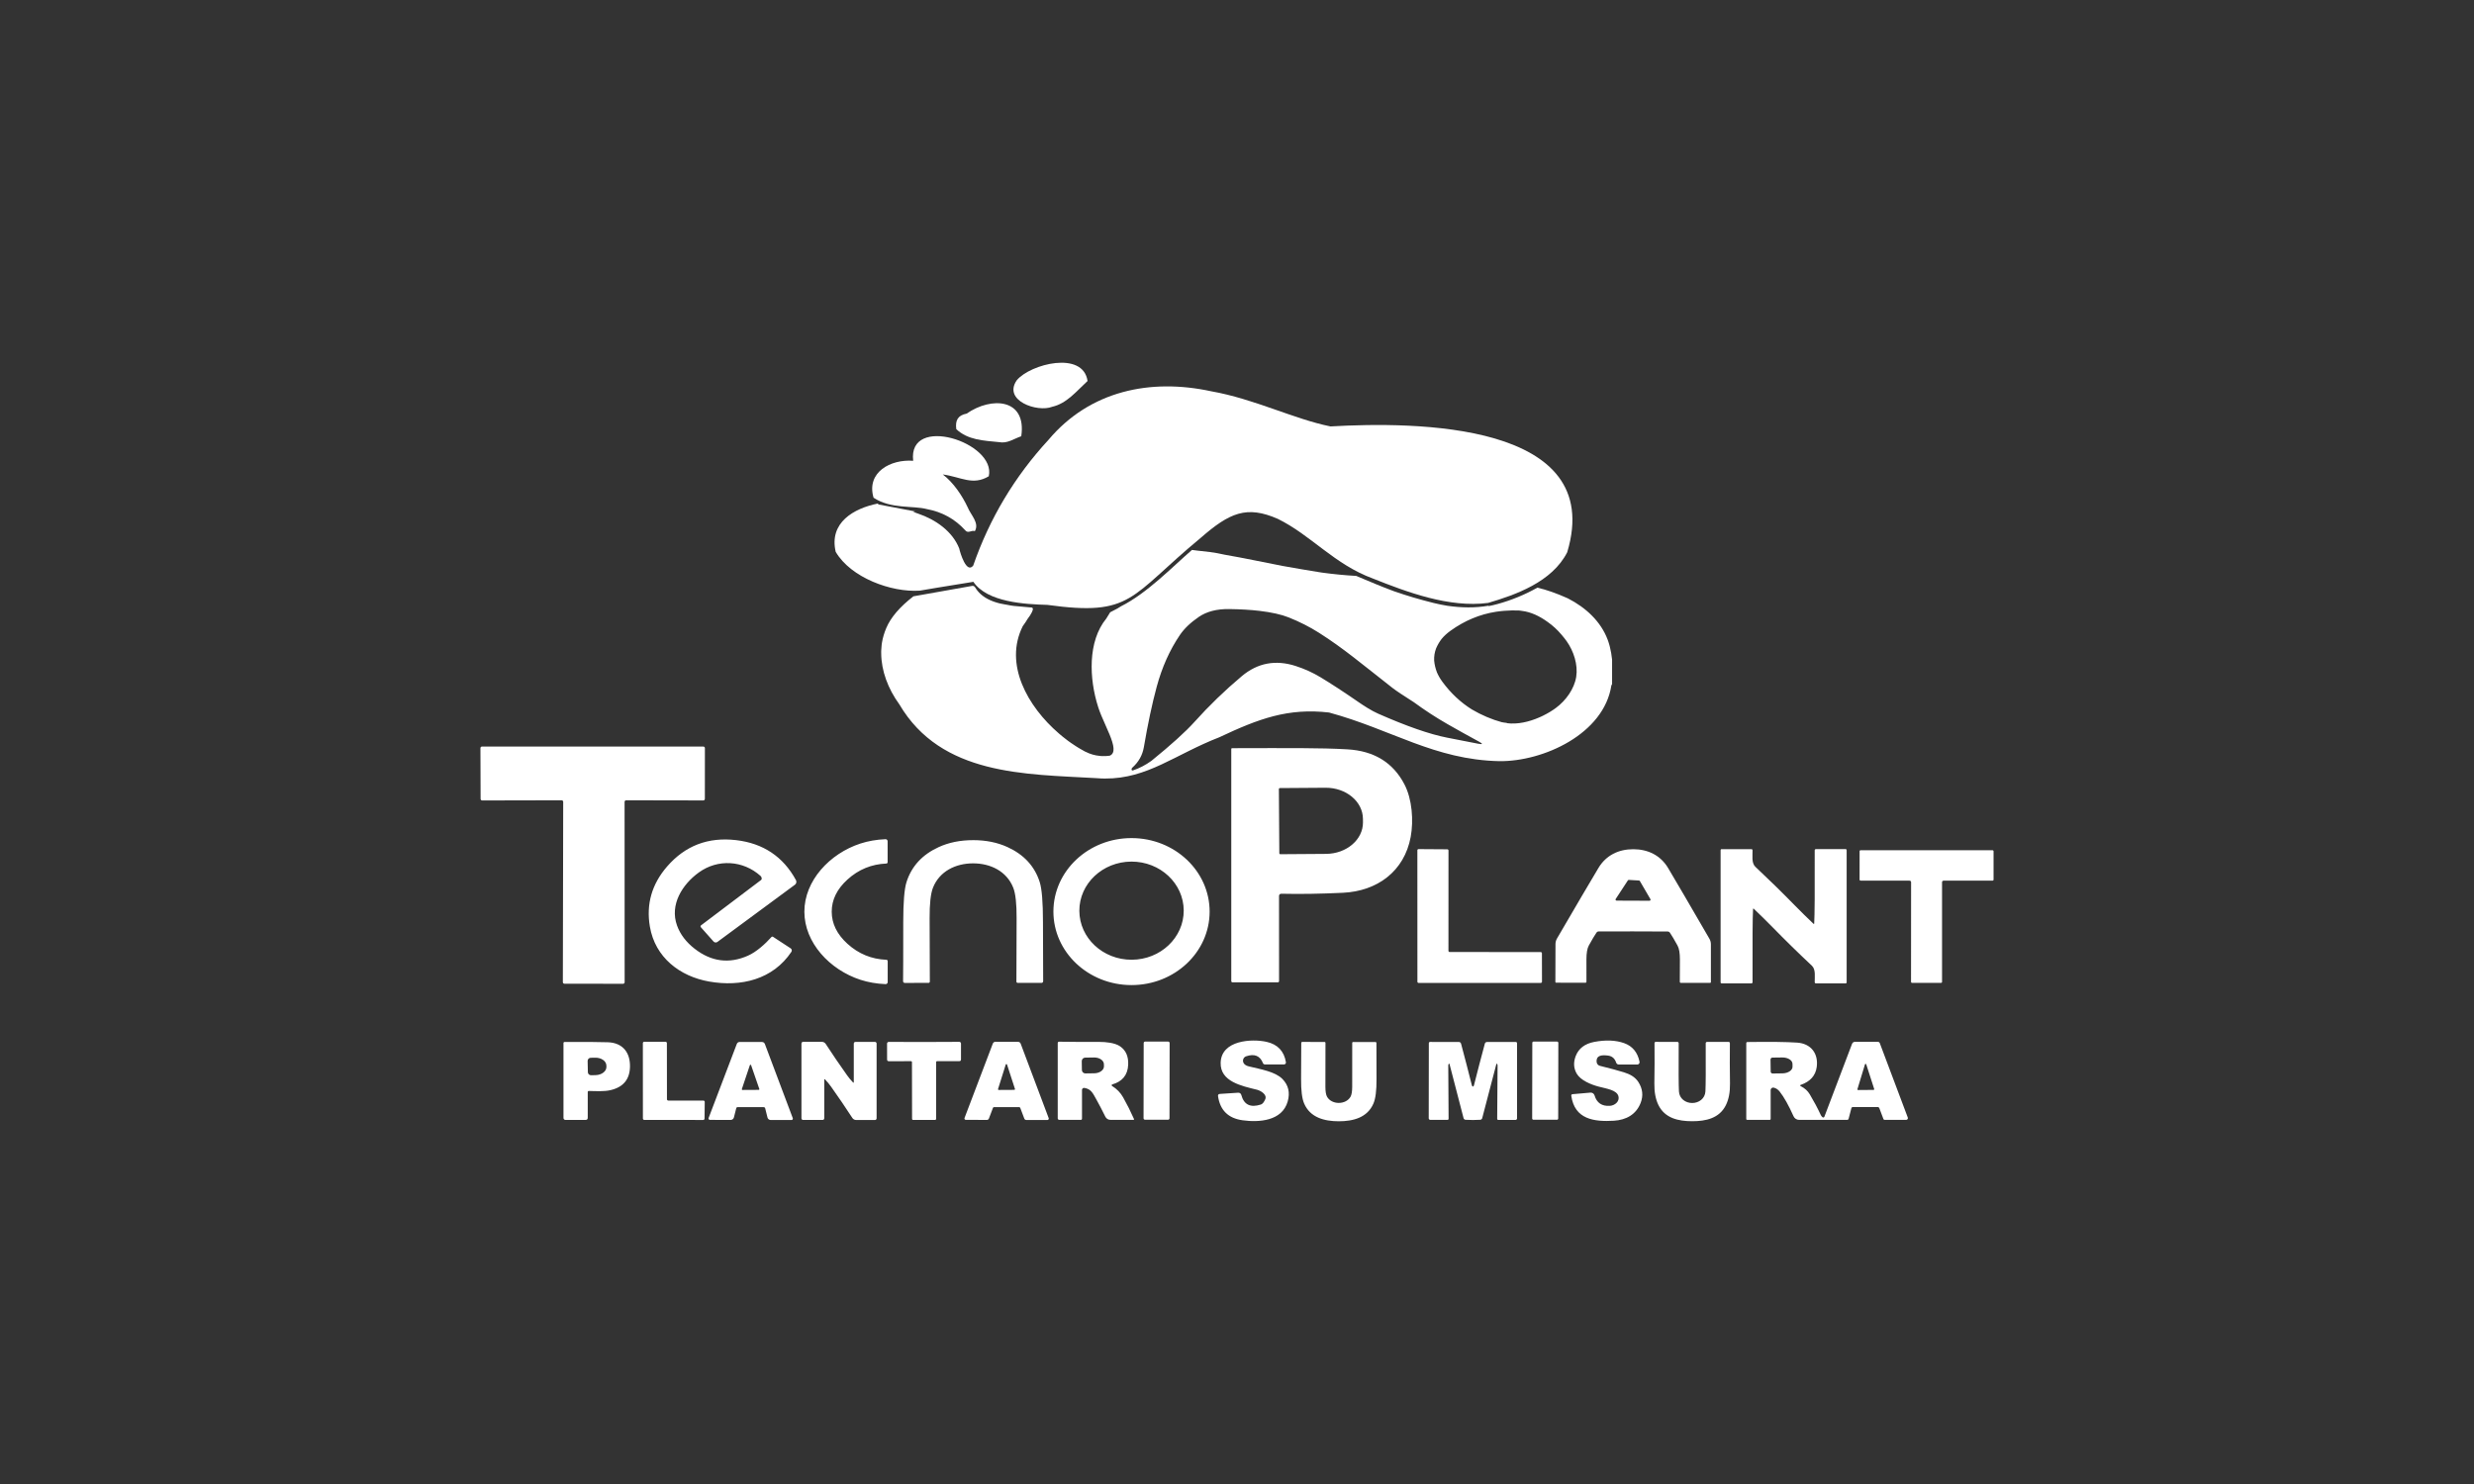 <svg xmlns="http://www.w3.org/2000/svg" id="Layer_1" viewBox="0 0 250 150"><rect x="0" y="0" width="250" height="150" fill="#333333" stroke="none"/><defs><style>.cls-1{fill:none;}.cls-2{fill:#fff;}</style></defs><rect class="cls-1" x="-3.039" y="-2.089" width="256.078" height="154.179"></rect><path class="cls-2" d="M109.899,38.511c-1.141,1.049-2.095,2.267-3.569,2.604-1.51.598-5.012-.624-3.584-2.68,1.387-1.656,6.706-3.007,7.153.076Z"></path><path class="cls-2" d="M158.367,55.824c-1.534,3.014-5.238,4.309-7.989,5.117-3.943.523-8.267-1.12-11.629-2.458-3.918-1.436-6.26-4.389-9.631-6.04-3.139-1.37-4.855-.638-7.808,1.942-7.189,5.947-6.855,7.944-15.481,6.754-2.243-.065-6.066-.255-7.47-2.33-3.088.498-4.891.795-5.409.891-2.879.198-6.983-1.312-8.503-3.923-.692-2.96,1.836-4.394,4.25-4.878.029.041.057.09.113.098,0,0,3.734.71,3.734.71-.376-.033-.298.036.233.209,1.784.605,3.475,1.797,4.152,3.519.098.456.735,2.584,1.413,1.736,1.653-4.767,4.19-9.006,7.61-12.716,4.181-4.972,10.31-6.231,16.433-4.907,4.388.776,8.392,2.819,12.063,3.553,8.492-.485,27.882-.478,23.919,12.725Z"></path><path class="cls-2" d="M103.201,44.094c-.791.268-1.397.761-2.26.594-1.526-.152-3.137-.204-4.307-1.311-.118-.878.149-1.398,1.045-1.57,2.516-1.745,6.08-1.535,5.522,2.286Z"></path><path class="cls-2" d="M99.92,48.138c-1.628.979-2.801.069-4.651-.183,1.054.798,1.964,2.132,2.535,3.36.279.71,1.194,1.553.705,2.371-.331-.132-.693.283-.978-.092-1.034-1.135-2.32-1.846-3.861-2.134-1.41-.374-3.634.013-5.396-1.152-.756-2.58,1.734-3.91,4.004-3.732-.56-4.734,8.412-1.872,7.64,1.561Z"></path><path class="cls-2" d="M63.115,81.051l.007,18.229c0,.088-.071.159-.159.159l-5.927-.007c-.088,0-.159-.071-.159-.159h0s.035-18.223.035-18.223c0-.088-.071-.159-.159-.159l-8.028.017c-.088,0-.159-.071-.159-.159l-.017-5.132c0-.088.071-.159.159-.159h0l22.364.002c.088,0,.159.071.159.159h0s-.004,5.128-.004,5.128c0,.088-.071.159-.159.159h0l-7.793-.015c-.088,0-.159.071-.159.159Z"></path><path class="cls-2" d="M129.325,90.388c-.05.036-.08.098-.078.165l.004,8.614c0,.071-.058.128-.128.128h-4.573c-.071,0-.128-.057-.128-.126h0v-23.468c0-.042.035-.076.078-.076h0c5.755-.009,8.888-.044,11.664.118,2.693.157,4.612,1.338,5.759,3.545.773,1.485.936,3.651.629,5.308-.645,3.477-3.379,5.476-6.833,5.644-2.264.109-4.352.142-6.262.098-.02,0-.043.006-.067.017-.033.015-.055.025-.065.033ZM129.232,79.749l.044,6.506c.001.049.042.088.091.087h0l4.631-.033c2.073-.014,3.744-1.442,3.732-3.19h0s-.004-.357-.004-.357c-.012-1.747-1.702-3.152-3.776-3.138l-4.631.033c-.049.001-.088.042-.087.091h0Z"></path><path class="cls-2" d="M122.234,92.156c-.007,4.103-3.547,7.423-7.906,7.415s-7.887-3.34-7.88-7.443c.007-4.103,3.547-7.423,7.906-7.415,4.359.008,7.887,3.34,7.88,7.443ZM119.616,92.031c-.01-2.739-2.378-4.952-5.291-4.942h0c-2.913.01-5.266,2.239-5.256,4.978h0c.01,2.739,2.378,4.952,5.291,4.942h0c2.913-.01,5.266-2.239,5.256-4.978h0ZM84.046,92.151c0,1.202.531,2.285,1.594,3.249,1.121,1.016,2.431,1.554,3.932,1.613.073.002.131.062.131.135v2.119c0,.114-.092.207-.207.207-.003,0-.006,0-.009,0-.907-.038-1.754-.184-2.541-.44-3.103-1.012-5.663-3.749-5.663-6.881-.004-3.131,2.554-5.872,5.655-6.887.787-.257,1.634-.404,2.541-.442.114-.005.211.084.215.198,0,.002,0,.004,0,.007l.002,2.119c.001.074-.057.135-.131.137-1.499.061-2.81.6-3.93,1.618-1.061.964-1.591,2.047-1.589,3.249ZM76.963,88.885c.026-.131-.019-.266-.118-.355-1.757-1.572-4.313-1.733-6.232-.34-1.674,1.213-2.957,3.26-2.199,5.359.322.894.918,1.679,1.788,2.354,1.688,1.309,3.485,1.539,5.391.69.849-.377,1.742-1.185,2.362-1.881.041-.046.111-.055.163-.02l1.783,1.167c.115.076.147.232.071.347,0,0,0,0,0,.001-1.864,2.794-5.084,3.571-8.302,3.007-2.976-.52-5.467-2.439-5.999-5.552-.388-2.269.194-4.297,1.744-6.084,1.823-2.1,4.142-2.987,6.957-2.661,2.744.318,4.763,1.664,6.058,4.039.089.162.044.364-.105.473l-7.83,5.779c-.121.089-.29.071-.39-.041l-1.282-1.444c-.049-.053-.044-.136.01-.186.003-.003.006-.005.01-.008,2.002-1.502,4.013-3.022,6.034-4.559.054-.042.083-.07.087-.085ZM98.332,84.92c1.296,0,2.456.234,3.479.703,1.661.759,2.745,1.938,3.253,3.536.219.687.329,2.033.329,4.039.001,3.324.008,5.319.02,5.983.001.091-.071.166-.161.168,0,0-.001,0-.002,0h-2.41c-.072,0-.131-.058-.131-.131h0c.009-3.481.015-5.605.02-6.371.009-1.491-.106-2.534-.344-3.131-.655-1.64-2.275-2.45-4.052-2.45s-3.395.81-4.05,2.45c-.238.597-.353,1.64-.344,3.131.004.766.012,2.89.022,6.371,0,.072-.058.131-.131.131h0l-2.41.002c-.09,0-.163-.074-.163-.165,0,0,0-.001,0-.002.012-.665.017-2.659.017-5.983,0-2.006.11-3.352.329-4.039.508-1.6,1.592-2.779,3.253-3.538,1.022-.469,2.181-.703,3.477-.703Z"></path><path class="cls-2" d="M146.485,96.227l9.208.007c.066,0,.12.054.12.12h0s.007,2.876.007,2.876c0,.066-.054.12-.12.12h0l-12.35.002c-.066,0-.12-.054-.12-.12h0s-.004-13.286-.004-13.286c0-.066.054-.12.12-.12h0l2.905.02c.066,0,.12.054.12.12h0s-.004,10.142-.004,10.142c0,.066.054.12.12.12ZM165.046,85.837c1.478.002,2.75.612,3.521,1.907.777,1.304,2.166,3.683,4.168,7.138.1.171.152.366.152.564v3.83c0,.04-.032.072-.072.072h-2.963c-.058,0-.105-.047-.105-.104,0,0,0-.001,0-.002.003-.263.006-1.017.009-2.262.001-.634-.076-1.097-.233-1.389-.316-.581-.578-1.023-.784-1.326-.045-.066-.119-.106-.2-.109-.219-.006-1.387-.01-3.503-.013-2.116-.003-3.284-.001-3.503.004-.081.003-.155.043-.2.109-.206.302-.468.743-.786,1.324-.158.292-.237.755-.237,1.389,0,1.245,0,2,.002,2.262,0,.058-.047.105-.105.105h0l-2.963-.007c-.04,0-.072-.032-.072-.072h0s.011-3.83.011-3.83c0-.198.053-.393.152-.564,2.01-3.449,3.406-5.825,4.187-7.127.773-1.293,2.047-1.901,3.525-1.899ZM163.269,90.867c-.032.051-.018.118.033.15.017.011.038.017.059.017l3.321.013c.06,0,.109-.049.108-.11,0-.019-.005-.037-.015-.054l-1.065-1.829c-.018-.032-.051-.052-.087-.054l-1.026-.061c-.039-.003-.076.016-.098.048l-1.23,1.879ZM181.361,91.511c.595.608,1.222,1.225,1.881,1.851.052.049.081.038.085-.035.048-.766.065-3.223.05-7.368,0-.087.044-.131.131-.131h3.007c.051,0,.091.041.091.091v13.38c0,.054-.043.098-.096.098h-3.005c-.081,0-.123-.041-.126-.122-.013-.514.124-1.276-.283-1.659-1.37-1.286-2.698-2.586-3.982-3.9-.595-.608-1.222-1.225-1.881-1.851-.052-.049-.081-.038-.085.035-.048.766-.065,3.223-.05,7.368,0,.087-.044.131-.131.131h-3.007c-.051,0-.091-.041-.091-.091v-13.38c0-.054.043-.098.096-.098h3.005c.081,0,.123.041.126.122.013.514-.124,1.276.283,1.659,1.37,1.286,2.698,2.586,3.982,3.9ZM194.682,85.939c4.115.001,6.338.003,6.667.004.057,0,.102.046.102.102v2.855c0,.077-.038.115-.115.115h-4.917c-.116,0-.174.058-.174.174v10.06c0,.053-.042.096-.094.096-.478.004-.968.006-1.472.004-.505.001-.997,0-1.474-.004-.052,0-.094-.043-.094-.096l.007-10.06c0-.116-.058-.174-.174-.174l-4.917-.004c-.077,0-.115-.038-.115-.115l.002-2.855c0-.057.046-.102.102-.102h0c.33-.001,2.551-.001,6.665,0Z"></path><path class="cls-2" d="M127.853,111.114c.216-.494-.49-.88-.83-.965-1.579-.388-3.726-.83-3.675-2.728.061-2.304,3.186-2.443,4.651-2.11,1.108.251,1.756.935,1.944,2.051.018.107-.053.208-.158.226-.011.002-.022.003-.033.003h-1.934c-.088,0-.167-.054-.198-.137-.293-.743-.86-.971-1.701-.684-.244.084-.372.354-.286.603.009.026.02.05.033.074.089.163.264.276.527.34,1.239.303,2.674.533,3.403,1.28.602.618.778,1.373.527,2.264-.562,1.995-2.92,2.132-4.566,1.903-1.443-.202-2.267-1.013-2.474-2.434-.02-.142.041-.218.185-.229l1.851-.122c.146-.009.277.084.314.222.261.991.922,1.315,1.981.971.161-.052.307-.229.438-.529ZM161.344,107.356c.018.181.148.331.324.375,1.083.269,1.897.488,2.441.66.586.185,1.11.449,1.452.98.433.676.509,1.378.229,2.103-.455,1.185-1.476,1.735-2.713,1.807-1.992.118-3.963-.135-4.298-2.53-.01-.074.041-.142.113-.152.002,0,.004,0,.006,0l1.814-.159c.191-.017.367.102.42.285.224.755.742,1.105,1.555,1.05.516-.037.995-.462.858-.969-.172-.634-1.176-.756-2.023-.98-.747-.2-1.801-.625-2.195-1.306-.311-.54-.345-1.128-.105-1.764.298-.782.927-1.264,1.888-1.444,1.155-.216,2.157-.175,3.005.124.845.299,1.366.928,1.563,1.886.025.126-.057.249-.183.274-.015.003-.03.005-.046.005h-1.868c-.121,0-.228-.077-.266-.192-.138-.425-.417-.663-.836-.714-.536-.065-1.206-.078-1.137.662Z"></path><rect class="cls-2" x="112.925" y="107.92" width="7.9" height="2.622" rx=".144" ry=".144" transform="translate(7.44 225.915) rotate(-89.9)"></rect><rect class="cls-2" x="152.199" y="107.916" width="7.9" height="2.63" rx=".122" ry=".122" transform="translate(46.646 265.189) rotate(-89.9)"></rect><path class="cls-2" d="M59.503,110.272c-.059-.002-.109.043-.111.102,0,.001,0,.003,0,.004v2.604c0,.145-.073.218-.218.218h-2.038c-.108,0-.196-.088-.196-.196h0v-7.59c0-.05.04-.09.089-.091,1.907-.016,3.371-.007,4.39.026,1.502.048,2.28,1.034,2.241,2.5-.033,1.264-.69,2.045-1.971,2.341-.649.15-1.478.1-2.186.083ZM59.381,107.236l.024,1.141c.004.172.146.308.318.305h0l.455-.009c.617-.012,1.11-.385,1.102-.834,0,0,0-.001,0-.002l-.004-.139c-.01-.448-.516-.801-1.132-.788l-.457.009c-.172.004-.308.146-.305.318,0,0,0,0,0,0ZM67.533,111.245h3.545c.076,0,.137.061.137.137,0,0,0,.001,0,.002l-.02,1.685c-.001.075-.062.135-.137.135l-5.955-.007c-.076,0-.137-.061-.137-.137h0l-.004-7.623c0-.076.061-.137.137-.137h2.153c.076,0,.137.061.137.137h0l.007,5.67c0,.076.061.137.137.137h0ZM75.873,105.32c.39,0,.763,0,1.117.002.15.001.251.073.305.213l2.815,7.484c.028.073-.009.155-.082.182-.016.006-.033.009-.051.009h-2.095c-.156,0-.292-.107-.329-.259l-.233-.936c-.017-.071-.083-.107-.196-.107-.042,0-.464,0-1.265-.002-.8-.001-1.221-.002-1.263-.002-.113-.001-.179.033-.196.105l-.237.936c-.038.152-.175.258-.331.257l-2.095-.007c-.078,0-.141-.064-.141-.142,0-.018.004-.035.01-.051l2.844-7.473c.055-.139.157-.21.307-.211.354,0,.726,0,1.115.002ZM74.965,110.084c-.012.034.006.071.04.083.007.003.015.004.023.004l1.642-.009c.036,0,.065-.03.065-.066,0-.007-.001-.014-.004-.021l-.832-2.41c-.011-.034-.048-.053-.082-.042-.02.006-.035.022-.042.042l-.81,2.419ZM85.59,108.676c.181.255.381.496.599.723.058.061.087.049.087-.037v-3.858c0-.128.065-.192.194-.192h1.947c.091,0,.165.075.165.168v7.56c0,.093-.074.168-.165.168h-1.901c-.155,0-.3-.079-.385-.209-.69-1.061-1.407-2.115-2.151-3.162-.181-.254-.381-.494-.599-.721-.058-.061-.087-.049-.087.037v3.858c0,.128-.065.192-.194.192h-1.947c-.091,0-.165-.075-.165-.168h0v-7.56c0-.093.074-.168.165-.168h1.901c.155,0,.3.079.385.209.69,1.061,1.407,2.114,2.151,3.159ZM93.374,105.322c1.139.004,2.328,0,3.564-.015.094-.001.171.074.172.168,0,0,0,.001,0,.002v1.607c0,.118-.06.176-.179.176h-2.236c-.054,0-.098.044-.098.098v5.733c0,.06-.049.109-.109.109h-1.106c-.379.001-.748.002-1.108.002-.06,0-.109-.049-.109-.109l-.011-5.733c0-.054-.044-.098-.098-.098h0l-2.236.004c-.119,0-.179-.059-.179-.176l-.004-1.607c0-.094.076-.17.17-.17,0,0,.001,0,.002,0,1.237.013,2.425.016,3.564.009ZM101.733,105.307c.372.001.754.001,1.147,0,.114,0,.216.07.257.176l2.835,7.538c.026.071-.01.15-.081.176-.015.006-.031.009-.048.009h-2.132c-.091,0-.172-.056-.205-.142l-.407-1.08c-.017-.046-.061-.076-.109-.076-.425-.001-.848-.003-1.269-.004h-1.272c-.048,0-.092.03-.109.076l-.409,1.078c-.033.086-.115.143-.207.142l-2.132-.009c-.076-.001-.136-.064-.135-.139,0-.016.003-.031.009-.046l2.861-7.527c.041-.107.144-.178.259-.176.393.003.775.004,1.145.004ZM100.852,110.08c-.012.037.008.076.044.088.007.002.015.004.023.003l1.576-.009c.038,0,.07-.03.071-.068,0-.008-.001-.016-.003-.023l-.801-2.467c-.012-.036-.052-.056-.088-.044-.021.007-.038.024-.045.046l-.777,2.474ZM112.387,109.616c-.043.013-.067.057-.055.1.006.019.018.035.035.046.486.298.863.685,1.13,1.163.401.713.766,1.443,1.097,2.19.012.029,0,.062-.028.074-.007.003-.014.005-.022.004h-2.336c-.216,0-.413-.122-.51-.316-.334-.676-.632-1.249-.895-1.718-.377-.668-.536-1.076-1.222-1.195-.112-.02-.22.054-.241.166-.002.012-.003.024-.003.036v2.913c0,.064-.052.115-.115.115h-2.188c-.083,0-.15-.07-.15-.157v-7.612c0-.072.058-.131.128-.131,0,0,.001,0,.002,0,.948.016,2.315.023,4.102.022.603,0,1.539.078,2.075.449.579.401.85,1.018.812,1.853-.045,1.038-.584,1.703-1.618,1.997ZM109.313,107.256l.013.897c.002.194.161.349.355.346h0l.895-.013c.546-.007.985-.323.98-.705h0s-.004-.213-.004-.213c-.005-.382-.451-.687-.997-.679h0l-.895.013c-.194.002-.349.161-.346.355h0ZM135.285,111.48c.499.002.967-.226,1.191-.631.107-.196.163-.526.165-.991.009-1.494.009-2.971.002-4.433,0-.068.034-.102.102-.102h2.243c.057,0,.102.046.102.102-.001,1.208.001,2.418.009,3.63.007,1.167-.097,1.998-.314,2.493-.614,1.415-2.032,1.788-3.503,1.788-1.47-.004-2.887-.379-3.497-1.796-.215-.495-.318-1.326-.309-2.493.01-1.212.016-2.422.017-3.63,0-.057.046-.102.102-.102h0l2.243.004c.068.001.102.036.102.105-.01,1.462-.012,2.939-.007,4.433.001.465.056.795.163.991.222.405.69.634,1.187.634ZM148.839,109.823c.049,0,.085-.042.107-.126.356-1.407.722-2.81,1.1-4.211.027-.097.115-.163.216-.163h2.918c.066,0,.12.055.12.122v7.597c0,.088-.071.159-.159.159h-1.738c-.061,0-.111-.05-.111-.111h0c.006-1.681.019-3.459.039-5.335,0-.081-.007-.138-.022-.17-.048-.097-.085-.095-.111.007l-1.42,5.43c-.024.09-.102.156-.196.163-.209.016-.458.024-.747.024-.287,0-.536-.008-.745-.024-.094-.008-.173-.075-.196-.165l-1.411-5.433c-.026-.102-.063-.104-.111-.007-.016.032-.024.089-.024.17.019,1.875.03,3.654.033,5.335,0,.061-.05.111-.111.111h0l-1.738-.002c-.088,0-.159-.071-.159-.159h0l.011-7.597c0-.067.054-.122.12-.122l2.918.004c.1,0,.188.067.216.163.376,1.402.74,2.807,1.093,4.213.022.084.058.126.109.126ZM170.996,111.489c.677,0,1.298-.446,1.337-1.167.033-.585.044-2.209.03-4.873,0-.075.06-.135.135-.135h2.186c.067,0,.122.055.122.122-.015,1.372-.011,2.731.011,4.078.015.871-.123,1.601-.414,2.19-.658,1.333-2.021,1.629-3.408,1.627-1.387,0-2.75-.296-3.408-1.631-.289-.589-.426-1.32-.412-2.19.023-1.347.028-2.706.015-4.078,0-.067.055-.122.122-.122l2.186.002c.075,0,.135.06.135.135-.016,2.664-.007,4.288.026,4.873.039.721.658,1.169,1.335,1.169ZM181.975,109.79c.418.22.692.468.91.832.424.71.795,1.408,1.113,2.095.03.064.086.132.165.205.047.045.122.042.167-.007.011-.011.019-.025.025-.039l2.8-7.375c.044-.117.157-.194.283-.194h2.323c.086,0,.164.053.194.133l2.828,7.519c.034.089-.011.188-.1.222-.02.007-.04.011-.061.011h-2.186c-.051,0-.097-.032-.113-.078l-.414-1.1c-.026-.068-.079-.113-.133-.113h-2.558c-.071,0-.115.034-.133.102l-.279,1.071c-.022.081-.075.122-.161.122h-4.843c-.244,0-.464-.143-.564-.366-.491-1.1-.957-1.931-1.398-2.491-.167-.212-.368-.345-.603-.401-.137-.031-.274.055-.305.192-.004.019-.006.037-.006.056v2.911c0,.053-.043.096-.096.096h-2.273c-.064,0-.096-.031-.096-.094v-7.651c0-.08.04-.12.12-.122,2.276-.032,3.95-.012,5.021.061,1.4.094,2.158,1.104,1.981,2.454-.115.872-.648,1.476-1.6,1.812-.107.038-.11.083-.009.137ZM178.913,107.095l.017,1.224c.001.106.088.191.194.189h0l.995-.015c.566-.008,1.021-.308,1.017-.671l-.004-.292c-.006-.363-.469-.65-1.034-.642l-.995.013c-.106.001-.191.088-.189.194h0ZM187.695,110.091c-.011.036.009.073.045.084.007.002.013.003.02.003l1.566-.013c.037,0,.067-.031.067-.068,0-.007-.001-.014-.004-.021l-.803-2.495c-.012-.035-.05-.054-.086-.042-.021.007-.036.023-.043.044l-.762,2.508Z"></path><path class="cls-2" d="M162.679,65.384c-.015-.063-.033-.126-.05-.189-.015-.057-.033-.113-.05-.17-.02-.063-.039-.128-.061-.192-.02-.061-.041-.122-.065-.181-.699-1.855-2.214-3.242-3.998-4.159-.024-.013-.048-.024-.074-.035-1.11-.496-2.121-.849-3.029-1.058-1.245.703-2.582,1.254-4.011,1.65-.307.085-.61.155-.912.213l-.007-.039c-1.365.24-2.77.209-4.17.007-.459-.076-.923-.168-1.391-.285-1.396-.346-2.728-.742-4-1.185-1.274-.472-2.497-.993-3.634-1.472-.046-.022-.094-.041-.139-.063h-.013c-.011-.004-.024-.011-.035-.015-1.152-.061-2.258-.174-3.34-.318-.12-.02-.244-.035-.364-.054-1.243-.198-2.482-.412-3.721-.634-1.925-.372-3.839-.786-5.848-1.134-.257-.052-.516-.105-.773-.159-.296-.063-.969-.15-2.018-.259-.174-.022-.348-.048-.527-.067-1.99,1.722-4.546,4.387-7.175,5.698-.126.07-.246.146-.361.224-.246.124-.49.25-.729.379-.139.211-.27.425-.394.638-1.892,2.306-1.735,6.09-.819,8.943.172.547.44,1.152.705,1.746.146.357.296.708.455,1.05.416,1.023.623,1.873.007,2.121-.257.035-.505.048-.749.039-.048,0-.094-.004-.139-.007-.033-.002-.063-.004-.096-.009-.51-.046-.997-.183-1.459-.422-.002,0-.002-.002-.004-.002-.015-.004-.03-.011-.048-.017-.172-.091-.344-.187-.518-.294-.063-.035-.124-.072-.187-.111-.083-.05-.163-.102-.246-.155-.161-.1-.318-.207-.475-.318-.107-.072-.211-.148-.316-.226-.185-.137-.368-.279-.547-.427-.118-.096-.235-.194-.351-.296-3.162-2.722-5.574-7-3.654-10.846.1-.139.192-.27.274-.39.142-.242.296-.472.464-.695.3-.481.355-.697.205-.797-.392-.026-.817-.065-1.272-.115-.361-.02-.788-.063-1.267-.168-.004-.002-.011-.002-.015-.002-.033-.007-.063-.011-.096-.015-.392-.059-.786-.148-1.161-.281-.057-.017-.111-.039-.168-.061-.725-.274-1.37-.716-1.777-1.404-.037-.061-.089-.107-.15-.133-.048-.017-.102-.02-.157-.011l-5.927,1.052c-1.378,1.067-2.291,2.134-2.741,3.199-.209.494-.355.982-.435,1.465-.015.083-.026.165-.035.248-.022.194-.037.39-.044.586,0,.009-.002.017,0,.026,0,.041-.002.083-.002.124,0,.039.002.076.002.115.011,1.757.675,3.567,1.836,5.163,4.246,7.205,12.718,7.04,19.856,7.451.189.015.377.028.562.035.12.004.24.007.357.007,4.303.026,7.063-2.426,11.56-4.174,3.978-1.875,6.928-2.976,11.085-2.5,6.338,1.722,10.634,4.775,17.206,4.917,4.435.048,10.571-2.741,11.322-7.658.024-.044.048-.085.072-.133v-2.474c-.046-.451-.12-.88-.224-1.287ZM149.357,75.172c-.515-.099-1.562-.303-3.14-.614-1.761-.347-4.082-1.155-6.963-2.426-.679-.3-1.452-.806-1.892-1.11-1.537-1.061-2.842-1.915-3.915-2.561-.79-.476-1.631-.858-2.524-1.145-2.031-.652-3.843-.309-5.437,1.028-1.716,1.441-3.313,2.985-4.79,4.631-.899.999-2.348,2.309-4.348,3.932-.586.422-1.211.746-1.875.971-.081.004-.124-.028-.128-.098-.004-.074.021-.136.076-.185.639-.572,1.027-1.26,1.165-2.064.404-2.366.835-4.399,1.296-6.099.534-1.981,1.319-3.734,2.354-5.258.433-.637,1.066-1.243,1.901-1.816.797-.547,1.82-.812,3.07-.795,1.145.016,2.164.076,3.055.181,1.234.147,2.219.367,2.955.66,1.113.444,2.14.965,3.079,1.563,2.508,1.598,4.235,3.081,7.427,5.576.34.264,1.057.744,2.153,1.439,1.11.814,2.242,1.551,3.395,2.21,1.003.573,2.058,1.161,3.166,1.762.441.24.415.312-.078.218ZM159.278,68.412c-.196,1.23-1.052,2.397-2.029,3.125-.39.292-.84.566-1.326.803-.068.033-.135.065-.205.098-.054.026-.111.05-.168.074-1.045.459-2.214.723-3.277.586l.002-.026c-.179-.017-.353-.041-.525-.076-.971-.263-2.036-.705-3.033-1.296-1.132-.712-2.121-1.64-2.963-2.787-.231-.316-.412-.631-.549-.947-.146-.381-.244-.779-.283-1.191-.009-.209,0-.42.033-.631.033-.209.089-.412.163-.607.146-.342.333-.66.553-.949.244-.296.542-.573.899-.83,1.428-1.028,2.966-1.668,4.607-1.923.113-.02.226-.035.342-.046.094-.015.187-.024.281-.03.074-.011.148-.017.222-.02.527-.044,1.039-.05,1.516-.028.074.009.146.02.22.033.017.002.033.002.048.007.884.105,1.759.52,2.537,1.082.022.015.044.03.065.046.505.357.969.782,1.365,1.254.033.037.063.074.094.111.161.189.311.381.446.57.705.995,1.158,2.369.965,3.599Z"></path></svg>
